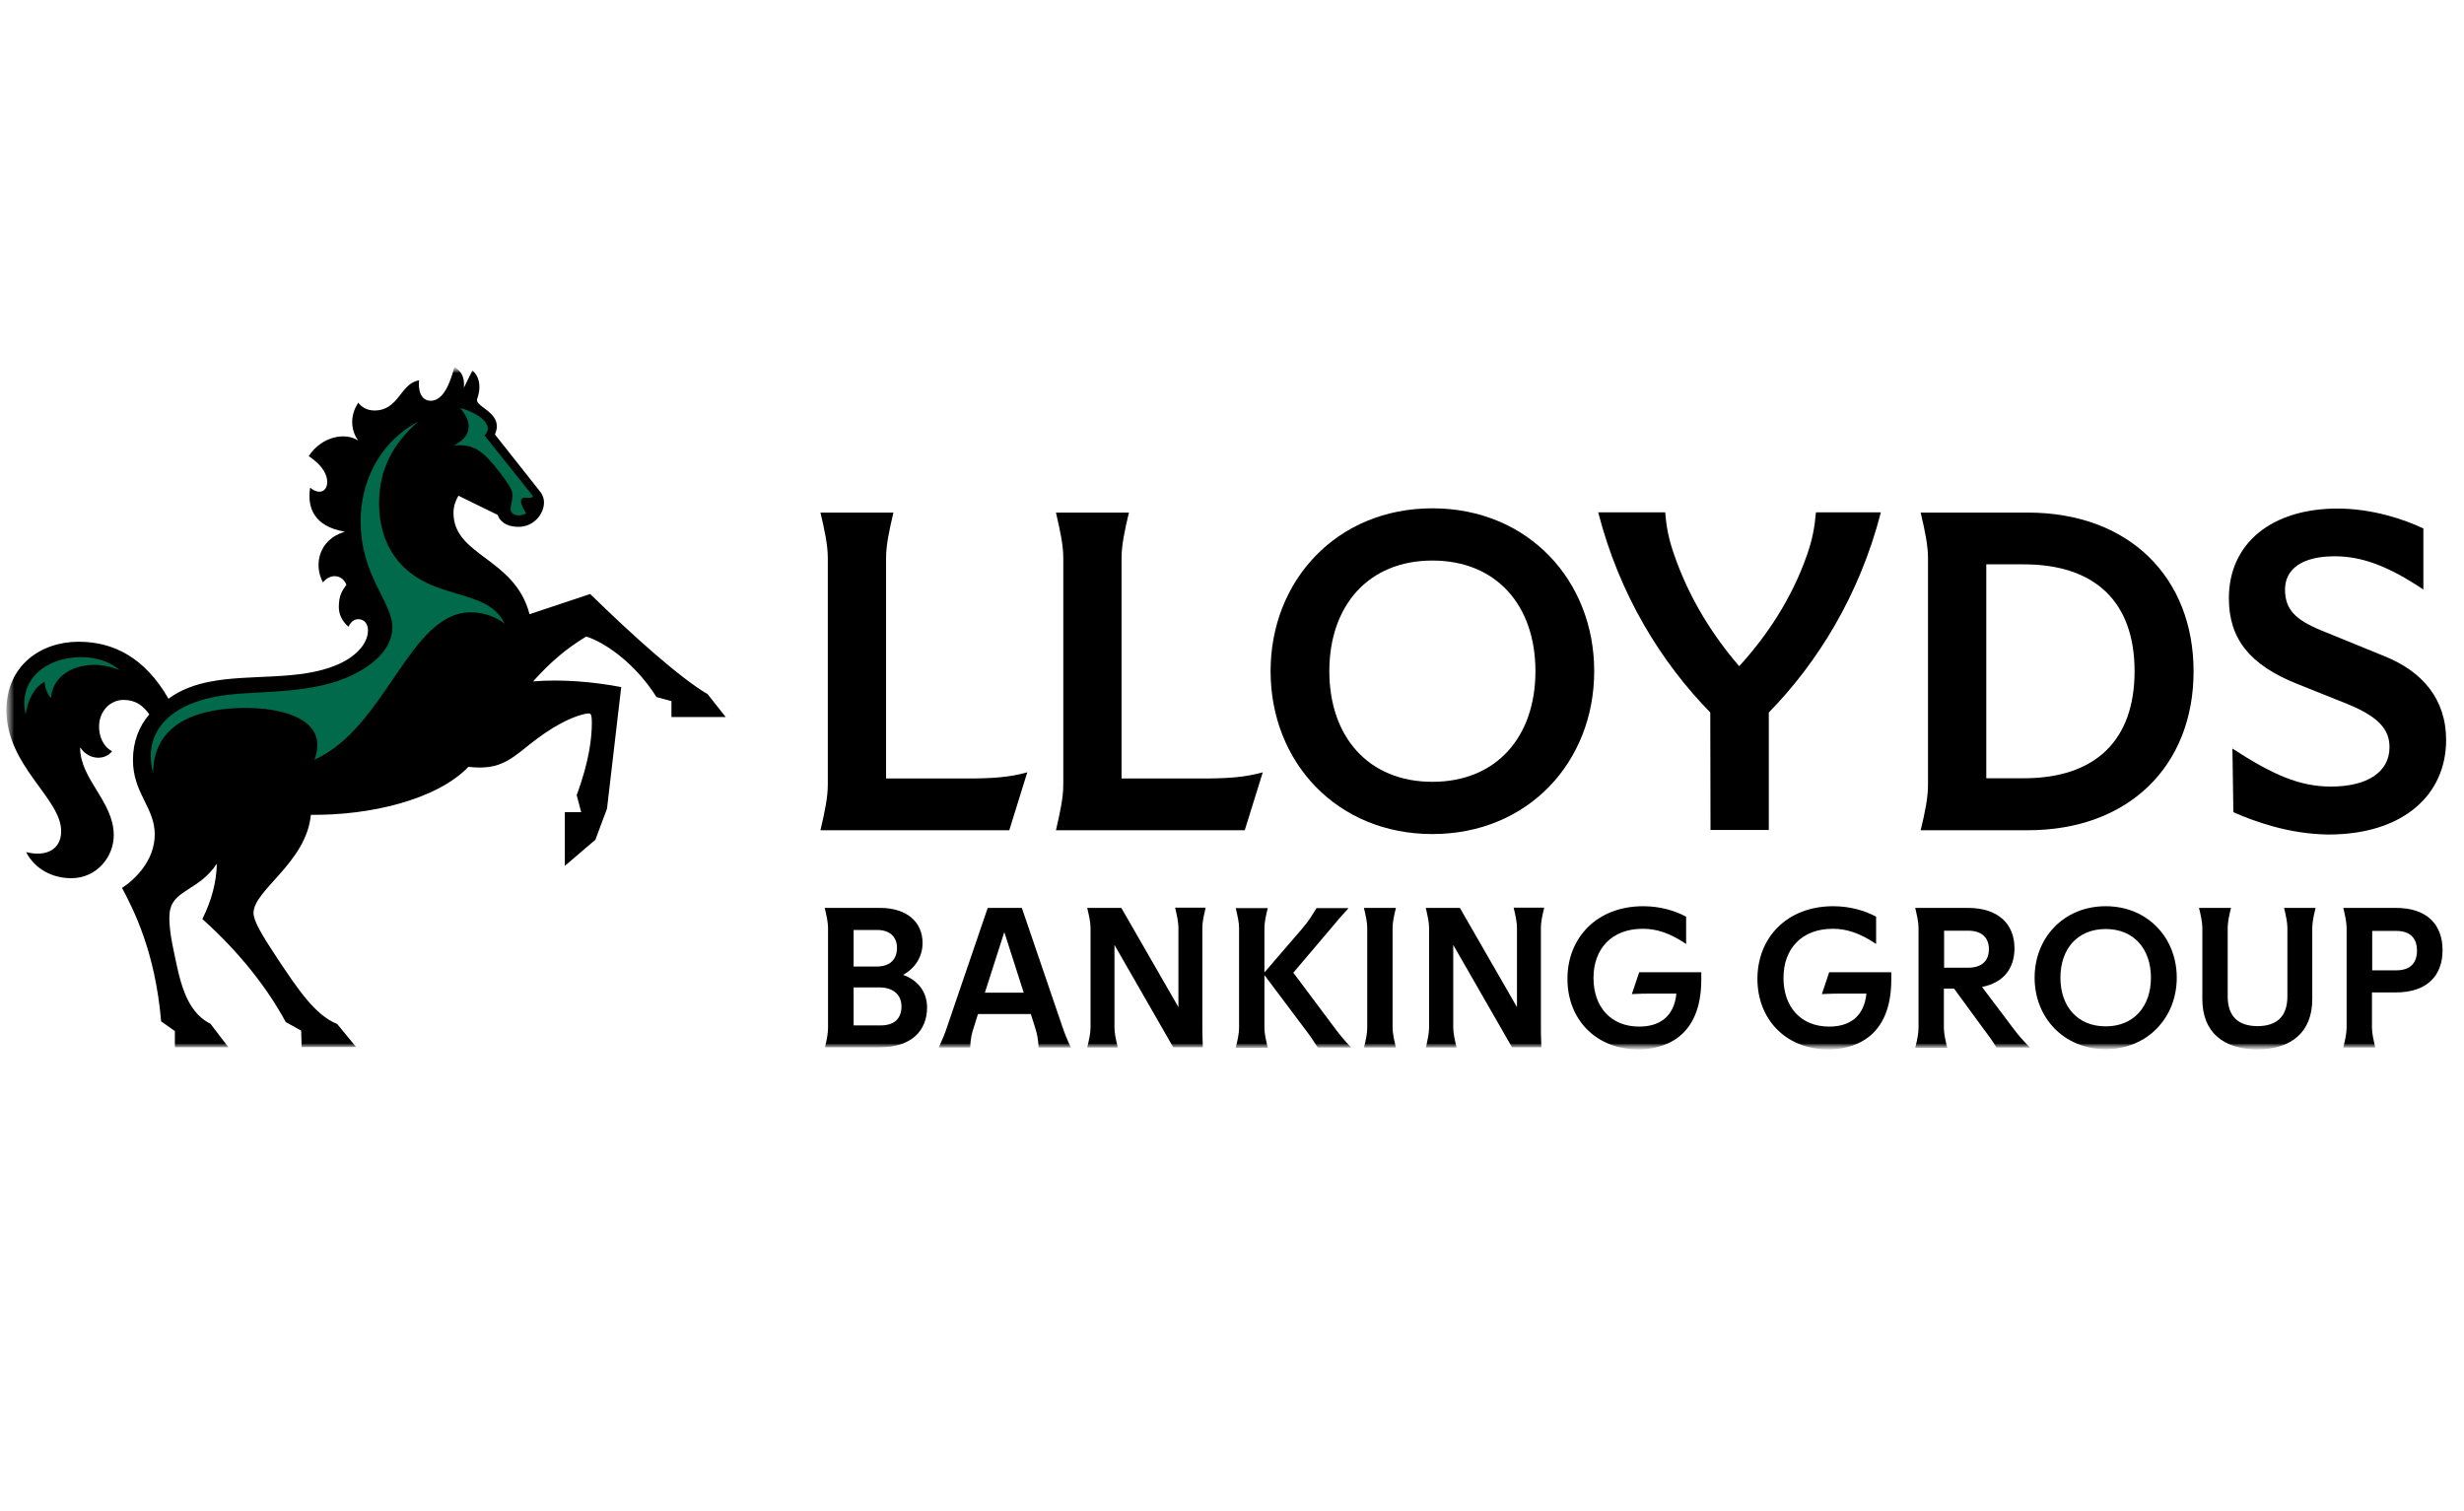 <?xml version="1.0" encoding="UTF-8"?> <svg xmlns="http://www.w3.org/2000/svg" width="261" height="160" viewBox="0 0 261 160" fill="none"><g clip-path="url(#clip0_2665_2502)"><mask id="mask0_2665_2502" style="mask-type:luminance" maskUnits="userSpaceOnUse" x="0" y="38" width="261" height="74"><path d="M260.489 38.889H0.489V111.111H260.489V38.889Z" fill="white"></path></mask><g mask="url(#mask0_2665_2502)"><mask id="mask1_2665_2502" style="mask-type:luminance" maskUnits="userSpaceOnUse" x="0" y="38" width="261" height="74"><path d="M260.489 38.889H0.489V111.111H260.489V38.889Z" fill="white"></path></mask><g mask="url(#mask1_2665_2502)"><path d="M18.524 109.214L17.069 108.183C16.442 100.815 14.158 96.364 12.928 94.05C14.233 93.195 16.391 91.209 16.391 88.367C16.391 85.526 14.083 84.017 14.083 80.496C14.083 78.56 14.735 76.925 15.814 75.668C15.112 74.662 14.284 74.134 13.079 74.134C11.724 74.134 10.494 75.266 10.494 76.976C10.494 77.982 10.921 79.088 11.874 79.566C11.197 80.496 9.465 80.597 8.512 79.189H8.487C8.487 82.558 12.05 84.897 12.05 88.468C12.05 90.781 10.218 93.019 7.558 93.019C5.576 93.019 3.719 92.089 2.765 90.253C4.923 90.806 6.479 89.951 6.479 88.04C6.479 84.545 0.682 81.15 0.682 75.215C0.682 70.563 4.246 67.973 8.336 67.973C12.05 67.973 15.363 69.683 17.847 74.008C19.127 73.053 20.683 72.499 22.264 72.198C26.505 71.368 31.724 72.122 35.714 70.412C37.496 69.658 38.977 68.3 38.977 66.766C38.977 66.037 38.55 65.584 37.948 65.584C37.647 65.584 37.195 65.735 36.919 66.389C36.141 65.71 35.89 64.981 35.89 64.276C35.89 63.069 36.266 62.516 36.693 61.938C36.291 60.907 35.062 60.655 34.209 61.686C33.18 59.775 33.807 57.135 36.492 56.33V56.305C33.33 55.777 32.502 53.815 32.853 51.653C33.155 51.904 33.481 52.08 33.832 52.08C34.359 52.08 34.66 51.653 34.66 51.049C34.66 50.42 34.334 49.414 32.703 48.308C34.133 46.145 36.618 45.819 37.872 46.623L37.897 46.598C37.27 45.718 36.944 44.184 37.948 42.65C38.199 43.002 38.776 43.48 39.654 43.48C42.289 43.48 42.389 40.588 44.397 40.286C44.272 41.191 44.522 42.449 45.627 42.449C47.082 42.449 47.76 40.236 48.136 38.878C48.763 39.23 49.24 39.859 49.14 41.015H49.165L50.043 39.23C50.771 39.859 50.922 40.89 50.671 41.82C50.62 42.072 50.52 42.248 50.52 42.373C50.52 43.078 52.628 43.606 52.628 45.165C52.628 45.416 52.553 45.718 52.427 46.02L57.22 52.08C57.521 52.457 57.622 52.86 57.622 53.212C57.622 54.469 56.518 55.802 54.937 55.802C53.356 55.802 52.829 54.947 52.728 54.545L48.563 52.508C48.312 52.91 48.036 53.564 48.036 54.318C48.036 58.92 54.535 59.046 56.091 65.056L62.515 62.918C67.108 67.395 71.951 71.745 74.962 73.531L76.869 75.945H71.123V74.26L69.542 73.832C67.132 70.035 63.845 67.948 62.089 67.42C59.956 68.727 58.349 70.085 56.468 72.173C59.529 71.921 62.942 72.223 65.803 72.776L64.297 85.651L63.067 88.946L59.83 91.712V86.029H61.562L61.085 84.218C62.49 80.446 62.691 77.931 62.691 76.573C62.691 76.146 62.666 75.743 62.54 75.618C62.415 75.492 61.913 75.618 61.486 75.743C60.332 76.07 58.425 76.976 55.991 78.937C53.782 80.748 52.603 81.552 49.617 81.225C46.254 84.721 39.152 86.381 32.929 86.305C32.452 91.36 26.856 94.277 26.856 96.691C26.856 97.546 27.684 98.954 29.466 101.645C31.473 104.637 33.355 107.529 35.714 108.46L37.722 110.899H31.95L31.9 109.164L30.269 108.259C28.387 104.763 25.451 100.941 21.435 97.345C22.414 95.383 22.941 93.371 22.966 91.486C21.159 94.227 18.499 94.252 18.023 96.339C17.847 97.118 17.947 98.627 18.374 100.589C19.001 103.556 19.553 107.077 22.289 108.435L24.196 110.924H18.524V109.214Z" fill="black"></path><path d="M8.587 69.608C9.792 69.608 11.473 69.884 12.652 70.991C9.867 69.708 5.701 70.563 5.4 73.933C4.923 73.405 4.773 72.776 4.722 72.223C3.694 72.701 2.916 74.134 2.715 75.693C1.887 71.997 4.873 69.608 8.587 69.608ZM24.045 73.606C27.91 73.128 33.18 73.556 37.496 71.418C39.504 70.412 41.561 68.728 41.561 66.464C41.561 63.723 38.199 61.033 38.199 55.199C38.199 51.401 39.88 47.026 44.322 44.637C41.511 47.076 40.156 49.867 40.156 53.287C40.156 56.707 41.486 60.303 46.003 62.089C49.19 63.346 52.176 63.396 53.456 66.062C52.327 65.157 50.871 64.855 49.867 64.855C43.368 64.855 40.934 77.026 33.305 80.471C34.911 76.246 30.043 74.889 25.551 74.989C21.887 75.065 16.266 76.07 16.216 81.879C15.162 78.007 17.395 74.436 24.045 73.606ZM54.083 53.891C54.083 53.539 54.284 52.96 54.284 52.483C54.284 52.231 54.234 51.904 53.908 51.401C53.456 50.697 52.578 49.49 51.724 48.585C50.595 47.403 49.617 47.051 48.111 47.177C49.341 46.498 49.642 45.844 49.642 45.14C49.642 44.511 49.29 43.857 48.738 43.228C49.541 43.379 51.674 44.26 51.674 45.416C51.674 45.668 51.549 45.869 51.323 46.12L56.467 52.558C56.292 52.835 55.89 52.709 55.539 52.709C55.313 52.709 55.188 52.86 55.188 53.086C55.188 53.514 55.539 54.067 55.74 54.369C55.589 54.469 55.288 54.595 54.962 54.595C54.535 54.57 54.083 54.419 54.083 53.891Z" fill="#006A4A"></path><path d="M87.685 83.136V59.096C87.685 57.763 87.359 56.204 86.907 54.293H94.636C94.185 56.204 93.858 57.738 93.858 59.096V82.458H102.315C105.151 82.458 106.933 82.332 108.815 81.804L106.908 87.94H86.907C87.359 86.003 87.685 84.469 87.685 83.136Z" fill="black"></path><path d="M112.629 83.136V59.096C112.629 57.763 112.303 56.204 111.851 54.293H119.58C119.128 56.204 118.802 57.738 118.802 59.096V82.458H127.259C130.095 82.458 131.877 82.332 133.759 81.804L131.851 87.94H111.851C112.303 86.003 112.629 84.469 112.629 83.136Z" fill="black"></path><path d="M134.587 71.092C134.587 61.486 141.613 53.841 151.726 53.841C161.84 53.841 168.866 61.46 168.866 71.092C168.866 80.723 161.84 88.343 151.726 88.343C141.613 88.343 134.587 80.723 134.587 71.092ZM162.642 71.092C162.642 64.151 158.527 59.373 151.726 59.373C144.926 59.373 140.81 64.176 140.81 71.092C140.81 78.007 144.926 82.81 151.726 82.81C158.527 82.81 162.642 78.032 162.642 71.092Z" fill="black"></path><path d="M181.162 75.466C176.017 70.211 171.551 63.069 169.292 54.268H176.394C176.494 55.776 176.771 57.16 177.348 58.794C178.954 63.421 181.414 67.294 184.223 70.563C187.109 67.419 189.794 63.421 191.401 58.794C191.978 57.185 192.228 55.776 192.354 54.268H199.231C196.972 63.044 192.506 70.211 187.361 75.466V87.914H181.187L181.162 75.466Z" fill="black"></path><path d="M204.224 83.136V59.096C204.224 57.763 203.898 56.204 203.446 54.293H214.789C225.555 54.293 232.355 61.183 232.355 71.116C232.355 81.049 225.555 87.94 214.789 87.94H203.446C203.923 86.003 204.224 84.469 204.224 83.136ZM226.106 71.091C226.106 63.798 221.967 59.775 214.363 59.775H210.398V82.433H214.363C221.967 82.433 226.106 78.409 226.106 71.091Z" fill="black"></path><path d="M236.571 86.029L236.47 79.29C240.737 82.056 243.573 83.313 246.909 83.313C250.674 83.313 253.109 81.83 253.109 79.139C253.109 77.353 252.079 75.97 248.692 74.587L243.297 72.425C238.328 70.438 236.095 67.672 236.095 63.372C236.095 57.538 240.636 53.866 247.613 53.866C251.276 53.866 254.715 55.023 256.697 55.979V62.441C252.933 59.927 250.148 58.921 247.311 58.921C243.798 58.921 242.042 60.304 242.042 62.441C242.042 64.554 243.145 65.635 245.806 66.742L252.582 69.508C256.521 71.092 259.106 73.984 259.106 78.385C259.106 84.143 254.614 88.393 246.633 88.393C242.443 88.343 238.805 87.01 236.571 86.029Z" fill="black"></path><path d="M87.71 108.838V98.276C87.71 97.698 87.559 97.019 87.359 96.164H93.206C96.016 96.164 97.723 97.623 97.723 99.886C97.723 101.269 96.995 102.526 95.665 103.256C97.271 103.834 98.2 105.116 98.2 106.701C98.2 109.215 96.493 110.925 93.231 110.925H87.384C87.585 110.121 87.71 109.442 87.71 108.838ZM92.854 102.375C94.31 102.375 95.013 101.596 95.013 100.389C95.013 99.207 94.21 98.503 92.93 98.503H90.42V102.375H92.854ZM95.489 106.6C95.489 105.318 94.561 104.588 93.156 104.588H90.42V108.612H93.281C94.737 108.612 95.489 107.883 95.489 106.6Z" fill="black"></path><path d="M100.383 108.587L104.624 96.164H108.238L112.478 108.587C112.754 109.417 113.031 110.096 113.432 110.951H110.019C109.969 110.096 109.844 109.417 109.643 108.838L109.191 107.405H103.595L103.143 108.838C102.943 109.417 102.792 110.096 102.767 110.951H99.429C99.831 110.096 100.107 109.442 100.383 108.587ZM108.438 105.142L106.381 98.729L104.323 105.142H108.438Z" fill="black"></path><path d="M115.515 108.838V98.276C115.515 97.698 115.364 97.019 115.164 96.164H118.777L124.825 106.675V98.251C124.825 97.673 124.674 96.994 124.474 96.139H127.711C127.51 96.969 127.36 97.647 127.36 98.251V108.436C127.36 109.215 127.36 109.794 127.41 110.925H124.273L118.05 100.087V108.838C118.05 109.416 118.2 110.095 118.401 110.95H115.164C115.364 110.12 115.515 109.441 115.515 108.838Z" fill="black"></path><path d="M138.05 108.761L133.934 103.279V108.862C133.934 109.44 134.085 110.119 134.286 110.974H130.898C131.099 110.144 131.249 109.465 131.249 108.862V98.3C131.249 97.722 131.099 97.043 130.898 96.188H134.286C134.085 97.017 133.934 97.696 133.934 98.3V103.002L137.899 98.4C138.627 97.546 138.878 97.118 139.455 96.188H142.843C141.99 97.118 141.613 97.571 140.986 98.325L136.996 103.028L141.362 108.862C141.939 109.641 142.341 110.119 143.119 110.949H139.581C139.003 110.044 138.727 109.641 138.05 108.761Z" fill="black"></path><path d="M144.825 108.838V98.276C144.825 97.698 144.675 97.019 144.474 96.164H147.862C147.661 96.994 147.51 97.673 147.51 98.276V108.838C147.51 109.417 147.661 110.096 147.862 110.951H144.474C144.7 110.121 144.825 109.442 144.825 108.838Z" fill="black"></path><path d="M151.375 108.838V98.276C151.375 97.698 151.225 97.019 151.024 96.164H154.637L160.685 106.675V98.251C160.685 97.673 160.534 96.994 160.334 96.139H163.571C163.37 96.969 163.22 97.647 163.22 98.251V108.436C163.22 109.215 163.22 109.794 163.27 110.925H160.159L153.935 100.087V108.838C153.935 109.416 154.085 110.095 154.286 110.95H151.049C151.225 110.12 151.375 109.441 151.375 108.838Z" fill="black"></path><path d="M166.031 103.682C166.031 99.357 169.117 95.987 174.06 95.987C175.867 95.987 177.423 96.465 178.603 97.094V99.986C176.847 98.804 175.441 98.376 174.01 98.376C170.698 98.376 168.791 100.514 168.791 103.582C168.791 106.624 170.598 108.737 173.634 108.737C175.742 108.737 177.323 107.731 177.573 105.241H175.642C174.387 105.241 173.709 105.241 172.856 105.292L173.634 102.978H180.209V103.758C180.209 110.07 176.093 111.151 173.508 111.151C168.966 111.126 166.031 107.907 166.031 103.682Z" fill="black"></path><path d="M186.156 103.682C186.156 99.357 189.243 95.987 194.187 95.987C195.993 95.987 197.55 96.465 198.728 97.094V99.986C196.972 98.804 195.566 98.376 194.136 98.376C190.824 98.376 188.916 100.514 188.916 103.582C188.916 106.624 190.723 108.737 193.759 108.737C195.868 108.737 197.449 107.731 197.7 105.241H195.767C194.512 105.241 193.861 105.241 192.982 105.292L193.759 102.978H200.335V103.758C200.335 110.07 196.219 111.151 193.634 111.151C189.092 111.126 186.156 107.907 186.156 103.682Z" fill="black"></path><path d="M203.221 108.838V98.276C203.221 97.698 203.07 97.019 202.87 96.164H208.439C211.702 96.164 213.384 97.899 213.384 100.439C213.384 102.577 212.23 104.085 209.946 104.538L213.207 108.863C213.785 109.643 214.211 110.121 215.014 110.951H211.477C210.924 110.045 210.599 109.643 209.946 108.763L206.985 104.714H205.906V108.863C205.906 109.442 206.056 110.121 206.257 110.976H202.87C203.095 110.121 203.221 109.442 203.221 108.838ZM208.465 102.501C209.92 102.501 210.674 101.772 210.674 100.54C210.674 99.308 209.92 98.578 208.465 98.578H205.93V102.501H208.465Z" fill="black"></path><path d="M215.517 103.556C215.517 99.332 218.604 95.987 223.046 95.987C227.487 95.987 230.574 99.332 230.574 103.556C230.574 107.781 227.487 111.126 223.046 111.126C218.604 111.126 215.517 107.781 215.517 103.556ZM227.838 103.556C227.838 100.514 226.031 98.401 223.046 98.401C220.058 98.401 218.251 100.514 218.251 103.556C218.251 106.599 220.058 108.712 223.046 108.712C226.031 108.712 227.838 106.599 227.838 103.556Z" fill="black"></path><path d="M233.284 105.821V98.276C233.284 97.698 233.134 97.019 232.933 96.164H236.32C236.119 96.994 235.969 97.673 235.969 98.276V105.544C235.969 107.732 237.174 108.687 239.131 108.687C241.088 108.687 242.293 107.732 242.293 105.544V98.276C242.293 97.698 242.143 97.019 241.942 96.164H245.279C245.078 96.994 244.928 97.673 244.928 98.276V105.821C244.928 109.366 242.668 111.152 239.08 111.152C235.542 111.127 233.284 109.366 233.284 105.821Z" fill="black"></path><path d="M248.566 108.838V98.276C248.566 97.698 248.416 97.019 248.215 96.164H253.786C257.048 96.164 258.729 97.899 258.729 100.64C258.729 103.381 257.048 105.116 253.786 105.116H251.251V108.838C251.251 109.417 251.402 110.096 251.602 110.951H248.215C248.416 110.121 248.566 109.442 248.566 108.838ZM253.811 102.778C255.267 102.778 256.019 102.049 256.019 100.691C256.019 99.333 255.267 98.603 253.811 98.603H251.276V102.778H253.811Z" fill="black"></path></g></g></g><defs><clipPath id="clip0_2665_2502"><rect width="260" height="160" fill="white" transform="translate(0.489)"></rect></clipPath></defs></svg> 